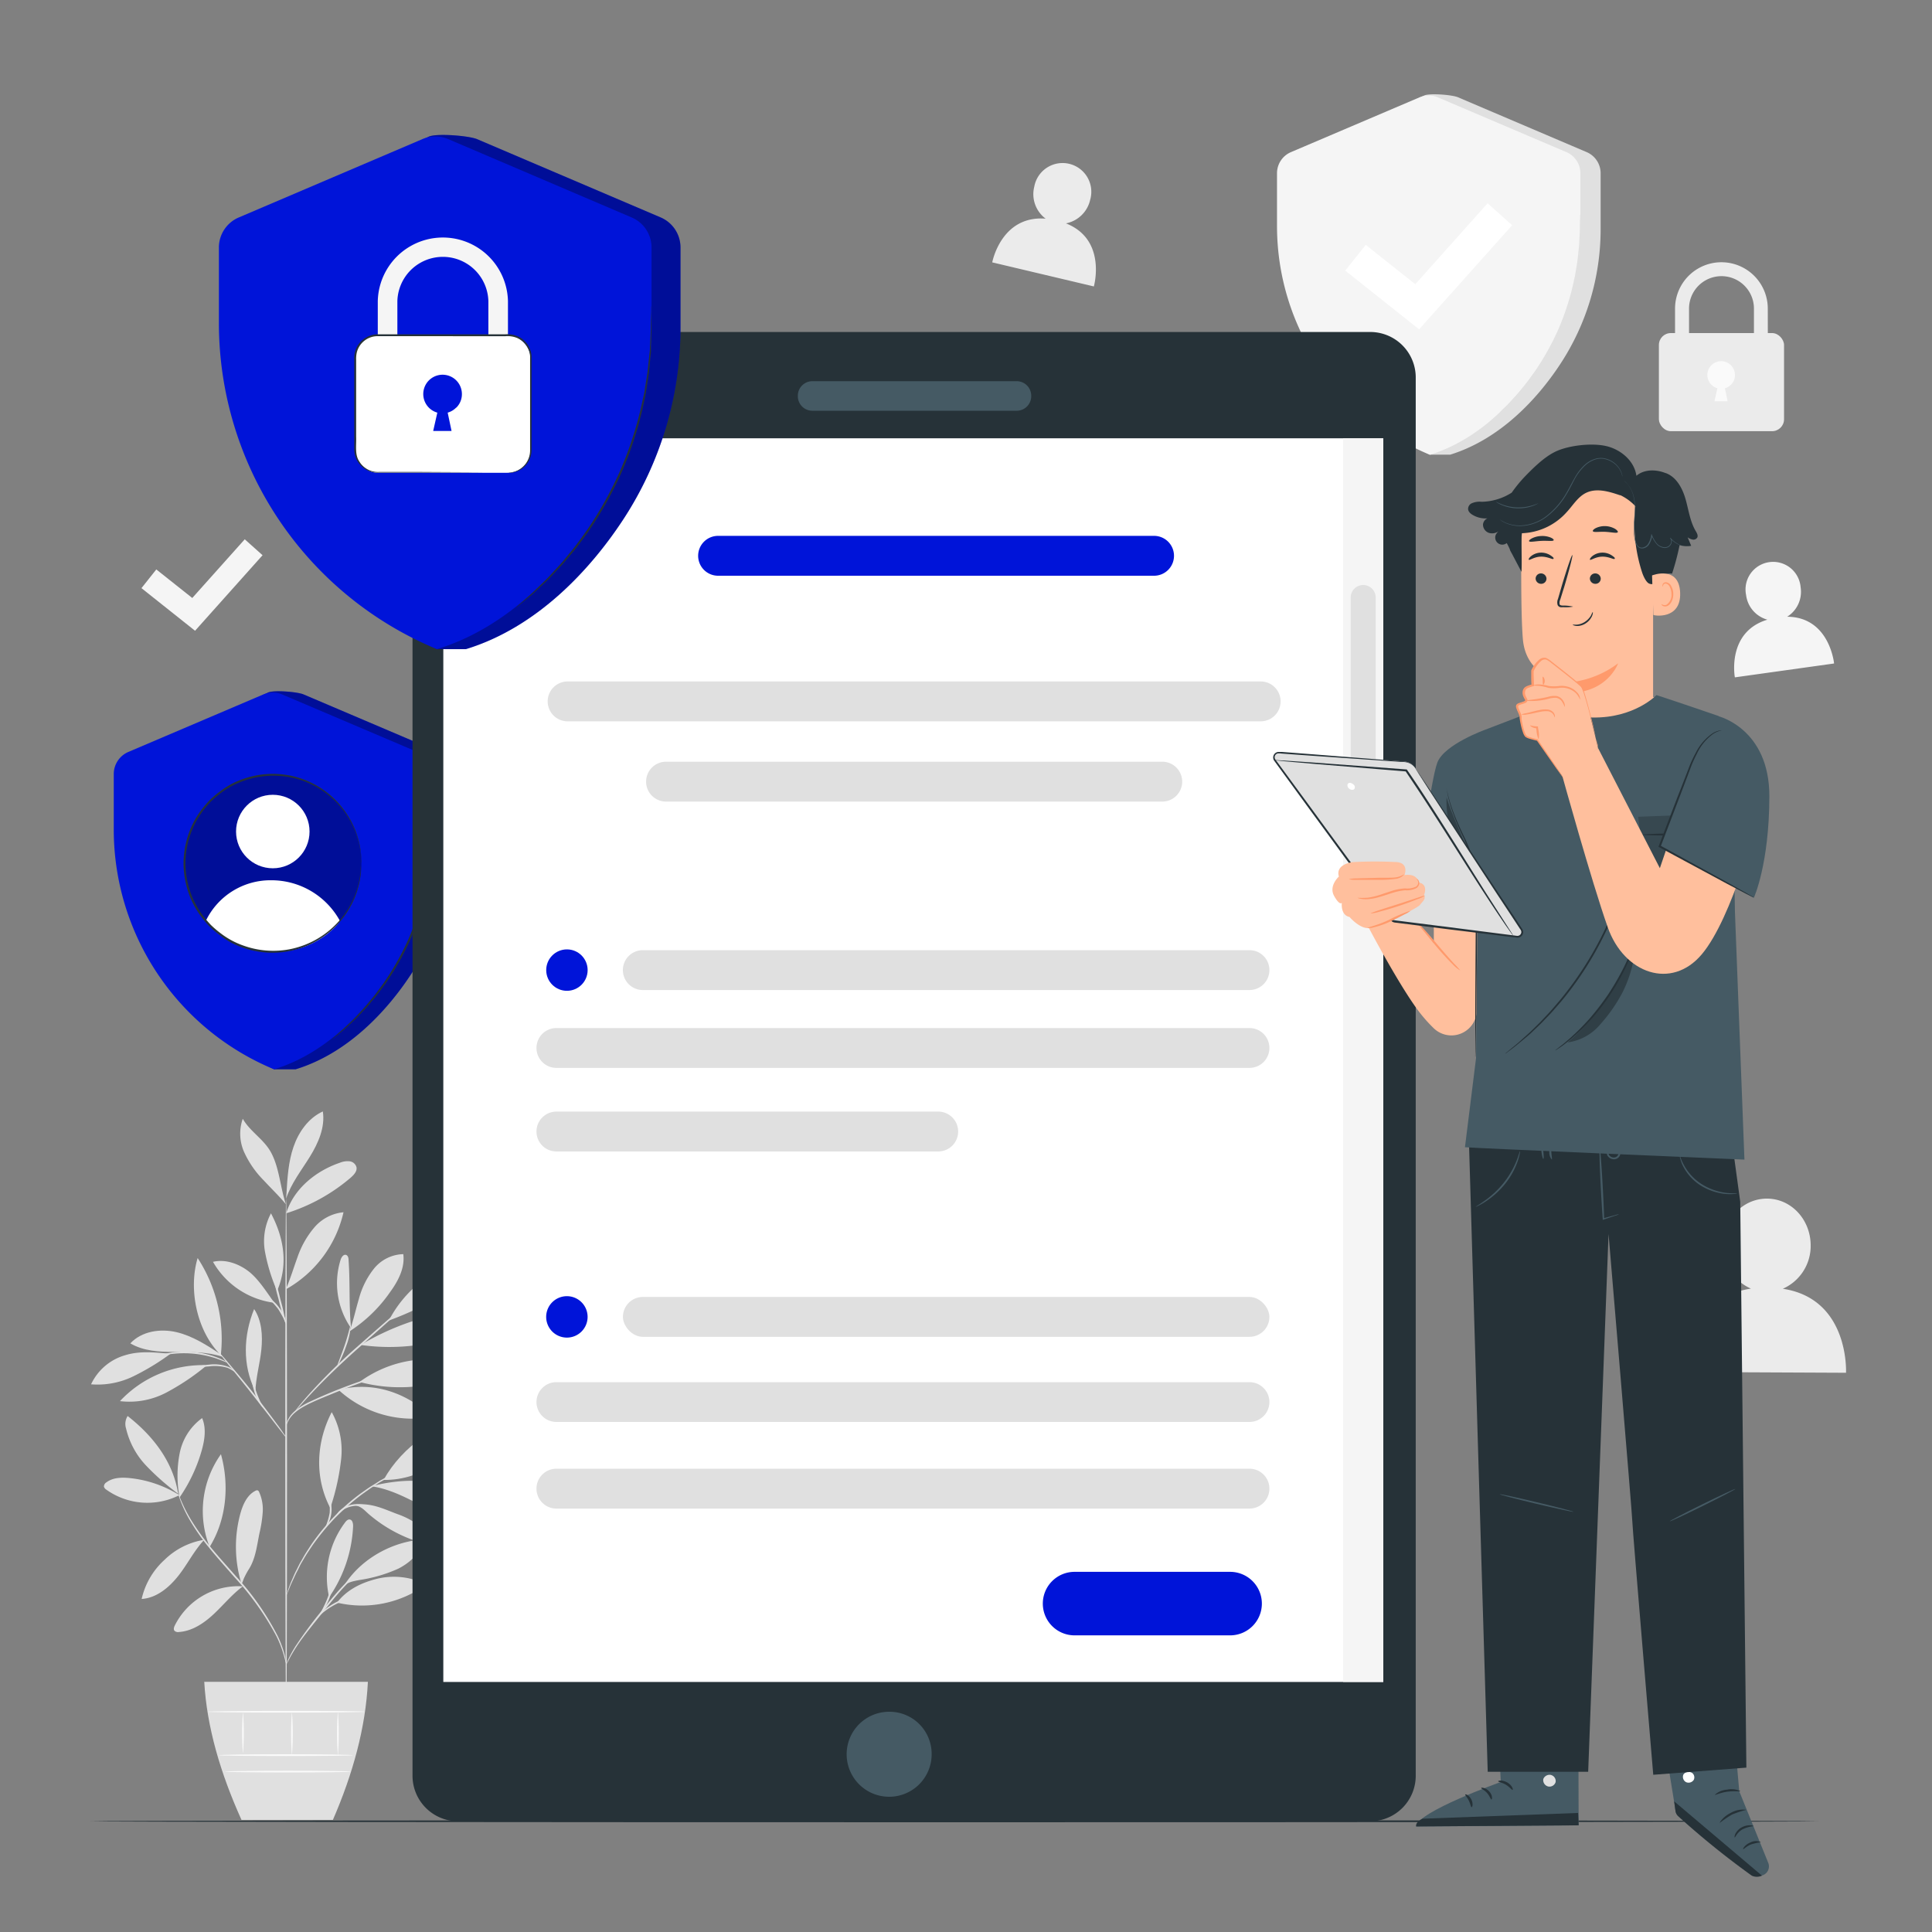 <svg xmlns="http://www.w3.org/2000/svg" viewBox="0 0 500 500"><rect x="0" y="0" width="500" height="500" fill="#808080" stroke="none"/><g id="freepik--background-complete--inject-4"><path d="M368.6,24.7,339.35,39.37a5.93,5.93,0,0,0-3.61,5.46V58.51a63.49,63.49,0,0,0,10.43,35c5.27,8,12.26,18.29,23.89,24.16h5.24c12.95-4,22.61-14.47,28.51-23.47a63.51,63.51,0,0,0,10.43-35V44.83a5.94,5.94,0,0,0-3.6-5.46l-33.32-14.2C375.83,24.54,370.08,24.07,368.6,24.7Z" style="fill:#e0e0e0"></path><path d="M367.42,25.17,334.1,39.37a5.93,5.93,0,0,0-3.61,5.46V58.51a64.06,64.06,0,0,0,39.57,59.19c12.94-4,22.6-14.47,28.51-23.47A63.59,63.59,0,0,0,409,59.2V44.83a5.93,5.93,0,0,0-3.61-5.46l-33.32-14.2A6,6,0,0,0,367.42,25.17Z" style="fill:#f5f5f5"></path><path d="M408.89,55.49a2.64,2.64,0,0,1,.06.63c0,.47.05,1.07.08,1.81s.08,1.75,0,2.87,0,2.4-.18,3.8-.23,3-.52,4.59c-.13.82-.23,1.67-.4,2.54s-.38,1.75-.57,2.66a65.08,65.08,0,0,1-3.85,11.51,68.72,68.72,0,0,1-6,10.56c-1.11,1.5-2.14,3-3.24,4.19-.54.63-1,1.27-1.55,1.83l-1.52,1.61c-.95,1-1.92,1.88-2.73,2.66s-1.55,1.39-2.16,1.88L385,109.77a2.78,2.78,0,0,1-.51.37,2.91,2.91,0,0,1,.45-.45l1.35-1.21c.59-.51,1.31-1.15,2.09-2s1.74-1.63,2.66-2.69l1.49-1.63c.51-.56,1-1.2,1.52-1.83,1.08-1.25,2.08-2.7,3.17-4.2a70,70,0,0,0,5.9-10.49,67.58,67.58,0,0,0,3.85-11.41l.59-2.64c.18-.86.29-1.71.43-2.52.3-1.62.42-3.15.57-4.55s.17-2.66.25-3.78.07-2.07.07-2.86,0-1.34,0-1.81A2.83,2.83,0,0,1,408.89,55.49Z" style="fill:#e0e0e0"></path><polygon points="367.26 85.23 348.15 70.04 353.45 63.37 366.27 73.56 384.99 52.61 391.34 58.29 367.26 85.23" style="fill:#fff"></polygon><path d="M457.54,99.56h-3.62V79.87a8.4,8.4,0,0,0-16.8,0V99.56H433.5V79.87a12,12,0,0,1,24,0Z" style="fill:#ebebeb"></path><rect x="429.32" y="86.2" width="32.39" height="25.39" rx="3.08" style="fill:#ebebeb"></rect><path d="M448,99.55a3.48,3.48,0,0,0,1-2.48,3.57,3.57,0,1,0-4.54,3.41l-.76,3.38h3.39l-.68-3.38a3.54,3.54,0,0,0,1.56-.93" style="fill:#fafafa"></path><path d="M46.43,386.94a30,30,0,0,0-12.83-4.41c-2.1-.22-4.39-.16-6.07,1.11a1.25,1.25,0,0,0-.63,1.11,1.39,1.39,0,0,0,.6.76,18.33,18.33,0,0,0,18.93,1.43" style="fill:#e0e0e0"></path><path d="M46.1,386.58a63.25,63.25,0,0,1-8.29-7.29,20.91,20.91,0,0,1-5.19-9.61,3.87,3.87,0,0,1,.41-3.22c6.6,5.16,11.79,11.84,13.07,20.12" style="fill:#e0e0e0"></path><path d="M46.36,386.89A30.13,30.13,0,0,1,46.52,376a14.74,14.74,0,0,1,5.79-9c1.14,2.67.65,5.75-.15,8.53a41.18,41.18,0,0,1-5.75,12.1" style="fill:#e0e0e0"></path><path d="M52.84,398.5a19,19,0,0,0-10.29,5.21,19.45,19.45,0,0,0-5.89,10.1c3.86-.24,7.13-3,9.5-6s4-6.39,6.63-9.24" style="fill:#e0e0e0"></path><path d="M54.25,400.35a25.36,25.36,0,0,1,2.93-24c2.24,8,1.41,17-2.93,24" style="fill:#e0e0e0"></path><path d="M62.8,410.54a18.39,18.39,0,0,0-17.55,10.11c-.21.43-.41,1-.11,1.37a1.28,1.28,0,0,0,1.16.34c3.46-.22,6.52-2.3,9.05-4.67s4.74-5.11,7.53-7.16" style="fill:#e0e0e0"></path><path d="M62.53,410a32.69,32.69,0,0,1-.33-18.26c.65-2.35,1.73-4.82,3.9-5.92a.76.76,0,0,1,.6-.11.77.77,0,0,1,.37.44,10.89,10.89,0,0,1,.92,5.23,32.93,32.93,0,0,1-.82,5.31c-.68,3.24-1,6.72-2.83,9.52a20,20,0,0,0-1.13,2.09c-.33.71-.33,1-.64,1.52" style="fill:#e0e0e0"></path><path d="M85.18,413.36A23.5,23.5,0,0,1,89.31,394c.29-.39.68-.8,1.17-.76.74.07.93,1.06.9,1.8a35,35,0,0,1-6.2,18.31" style="fill:#e0e0e0"></path><path d="M87.22,414.76a28.14,28.14,0,0,0,23.11-4.7,18.67,18.67,0,0,0-12.51-1.53c-4.18,1-8,2.82-10.6,6.23" style="fill:#e0e0e0"></path><path d="M88.94,410.51c4.35-7.08,12.68-11.7,21-12.13-1,3.38-3.73,6-6.86,7.59A38.19,38.19,0,0,1,93,408.91c-1.34.26-3.18.55-4,1.6" style="fill:#e0e0e0"></path><path d="M85.61,389.88a60.25,60.25,0,0,0,2.68-12.28,20.39,20.39,0,0,0-2.44-12.14c-4.06,7.85-4.47,17-.36,24.85" style="fill:#e0e0e0"></path><path d="M99.27,383c4.75-8.62,14.43-15.51,24.22-16.48-3.78,9.41-14.08,16.68-24.22,16.48" style="fill:#e0e0e0"></path><path d="M96.29,384.67c7.07,1.08,13.1,5.6,19.71,8.34a8.9,8.9,0,0,0,4.46.85,3.49,3.49,0,0,0,2.19-6.17,9.6,9.6,0,0,0-3.24-2c-7.2-3-14.93-3.07-22.51-1.25" style="fill:#e0e0e0"></path><path d="M92.19,389.63c1.6.46,2.15,1.29,3.42,2.37a36.79,36.79,0,0,0,15,7.68c.57.14,1.32.2,1.61-.31s-.07-1-.39-1.4a20.53,20.53,0,0,0-9-6.13c-3.45-1.29-6.44-2.84-10.56-2.5" style="fill:#e0e0e0"></path><path d="M87.57,359.66a28.3,28.3,0,0,0,21.7,7.38,1.47,1.47,0,0,0,1-.35c.55-.6-.11-1.52-.74-2-6.38-5-14.11-7-21.94-5" style="fill:#e0e0e0"></path><path d="M93.05,357.65a30.24,30.24,0,0,1,27.07-4.46,21.52,21.52,0,0,1-12.9,5.66,40.58,40.58,0,0,1-14.17-1.2" style="fill:#e0e0e0"></path><path d="M90.87,343.88c-.62-6.37-.22-11.39-.66-17.79,0-.51-.14-1.12-.62-1.31-.67-.25-1.22.56-1.44,1.24a20.39,20.39,0,0,0,2.71,17.72" style="fill:#e0e0e0"></path><path d="M90.41,344.58A37.31,37.31,0,0,0,101,334.33c2.08-2.85,3.84-6.26,3.37-9.76a10.09,10.09,0,0,0-7.61,3.78,21.33,21.33,0,0,0-3.88,7.8c-.84,2.8-1.43,5.68-2.43,8.43" style="fill:#e0e0e0"></path><path d="M100.78,341.7a85,85,0,0,0,26-15.3c-3.1-1.25-6.65-.5-9.75.75a30.72,30.72,0,0,0-16.34,14.49" style="fill:#e0e0e0"></path><path d="M93.33,348.07a53.09,53.09,0,0,0,14.41.07c4.67-.78,9.09-2.64,13.45-4.47a1.64,1.64,0,0,0,.92-.7,1.07,1.07,0,0,0-.33-1.15,2.84,2.84,0,0,0-1.15-.54c-4.75-1.32-9.87-.7-14.54.87a67.49,67.49,0,0,0-12.76,5.92" style="fill:#e0e0e0"></path><path d="M66,359.88c-3.27-6.6-3-14.3-.23-21.1,2,3,2.23,6.88,1.87,10.49s-1.46,7.31-1.54,10.93" style="fill:#e0e0e0"></path><path d="M52.91,353.29a29.38,29.38,0,0,0-21.86,9.32,20.49,20.49,0,0,0,12-2.22,60.64,60.64,0,0,0,10.26-6.87" style="fill:#e0e0e0"></path><path d="M44.13,350.35c-4-.32-7.83-.81-11.67.36a14,14,0,0,0-8.89,7.55,21.1,21.1,0,0,0,10.94-2.07,62.62,62.62,0,0,0,9.62-5.84" style="fill:#e0e0e0"></path><path d="M57.13,350.49c-3.59-2.35-7.28-4.75-11.46-5.73s-9-.25-11.94,2.9c3.38,2,7.49,2.22,11.42,2.22s8.73-.05,12.43,1.26" style="fill:#e0e0e0"></path><path d="M57.15,350.68c-6.14-6-8.46-16.86-6-25.1a38.28,38.28,0,0,1,6,25.1" style="fill:#e0e0e0"></path><path d="M74,333.6c1.16-2.7,2-5.52,3-8.26a23.73,23.73,0,0,1,4.29-7.61,11.34,11.34,0,0,1,7.61-4,30.68,30.68,0,0,1-14.76,19.86" style="fill:#e0e0e0"></path><path d="M71,337.16c-1.91-2.64-4.13-6.22-6.73-8.19s-6-3.16-9.15-2.41A21.35,21.35,0,0,0,71,337.16" style="fill:#e0e0e0"></path><path d="M71.59,333.82a46.19,46.19,0,0,1-3-9.81,15.39,15.39,0,0,1,1.54-10c3.37,6.37,4.46,13.21,1.67,19.86" style="fill:#e0e0e0"></path><path d="M74.07,314c1.91-6.31,7.69-11,13.94-13.1a5.12,5.12,0,0,1,2.44-.36,2.1,2.1,0,0,1,1.8,1.5c.23,1.07-.66,2-1.5,2.75A47.34,47.34,0,0,1,74.07,314" style="fill:#e0e0e0"></path><path d="M74.14,308.87c.24-4.08.49-8.21,1.82-12.07s3.88-7.47,7.59-9.16c.63,4.11-1.18,8.2-3.37,11.74s-4.83,6.88-6.14,10.83" style="fill:#e0e0e0"></path><path d="M74,311.67c-1.58-4.6-1.74-10.45-4.5-14.46-1.93-2.8-5-4.71-6.67-7.68a11.67,11.67,0,0,0,.39,8.72,25.23,25.23,0,0,0,5.1,7.3c2,2.18,3.78,3.82,5.68,6.12" style="fill:#e0e0e0"></path><path d="M74.07,447.22c-.12,0-.23-30.7-.24-68.57s.09-68.58.21-68.58.23,30.69.24,68.58S74.19,447.22,74.07,447.22Z" style="fill:#e0e0e0"></path><path d="M100.9,355.24a5.9,5.9,0,0,1-1.15.44l-3.18,1.07c-2.68.91-6.36,2.23-10.35,3.87s-7.69,3.07-9.81,4.91a7.2,7.2,0,0,0-2,2.61c-.31.72-.36,1.16-.4,1.16s0-.12,0-.33a5.31,5.31,0,0,1,.23-.89,6.92,6.92,0,0,1,1.92-2.78,17.1,17.1,0,0,1,4.26-2.64c1.7-.8,3.59-1.63,5.59-2.45,4-1.64,7.71-2.92,10.42-3.76,1.36-.42,2.46-.73,3.23-.94A6.74,6.74,0,0,1,100.9,355.24Z" style="fill:#e0e0e0"></path><path d="M109.7,333.64a1.73,1.73,0,0,1-.33.34l-1,.93-3.68,3.34-12.24,10.9c-4.78,4.26-8.91,8.32-11.77,11.38-1.44,1.53-2.57,2.8-3.34,3.68l-.89,1a1.57,1.57,0,0,1-.33.33,2.05,2.05,0,0,1,.27-.39c.18-.25.45-.62.82-1.07.73-.92,1.83-2.22,3.24-3.78a154.56,154.56,0,0,1,11.7-11.5c4.8-4.24,9.16-8.06,12.33-10.8,1.56-1.34,2.84-2.43,3.77-3.24l1-.86A1.9,1.9,0,0,1,109.7,333.64Z" style="fill:#e0e0e0"></path><path d="M87.31,353.48c-.13-.06.87-2.36,1.87-5.28s1.47-5.37,1.6-5.35a18,18,0,0,1-1.18,5.49A36.11,36.11,0,0,1,88.11,352,6.45,6.45,0,0,1,87.31,353.48Z" style="fill:#e0e0e0"></path><path d="M74.1,372.06a4.64,4.64,0,0,1-.74-.85l-1.89-2.42c-1.58-2.05-3.77-4.88-6.23-8s-4.71-5.87-6.35-7.88L57,350.55a5.68,5.68,0,0,1-.67-.91,5.84,5.84,0,0,1,.8.8c.49.53,1.19,1.32,2,2.3,1.7,2,4,4.7,6.46,7.8s4.61,6,6.13,8.06c.77,1,1.37,1.91,1.78,2.51A5.52,5.52,0,0,1,74.1,372.06Z" style="fill:#e0e0e0"></path><path d="M68.21,364.51a10.78,10.78,0,0,1-2.46-4.61,13,13,0,0,1-.56-4.66l.2,0a1.47,1.47,0,0,1-.19.54s0-.21,0-.57h.2a21,21,0,0,0,.78,4.53A35.89,35.89,0,0,0,68.21,364.51Z" style="fill:#e0e0e0"></path><path d="M60.62,355a8.45,8.45,0,0,0-1.72-1,11.31,11.31,0,0,0-4.78-.38,28.32,28.32,0,0,0-4.81.77,16.25,16.25,0,0,1-2,.48,6.37,6.37,0,0,1,1.89-.78,21.89,21.89,0,0,1,4.87-.92,10.44,10.44,0,0,1,4.92.53A3.09,3.09,0,0,1,60.62,355Z" style="fill:#e0e0e0"></path><path d="M58.82,352.64c0,.07-1-.4-2.64-1a26.63,26.63,0,0,0-13.29-1c-1.7.3-2.72.62-2.75.55a2.3,2.3,0,0,1,.7-.3,16.19,16.19,0,0,1,2-.56,23.54,23.54,0,0,1,6.81-.48,23.77,23.77,0,0,1,6.65,1.5,16.4,16.4,0,0,1,1.88.86A2.52,2.52,0,0,1,58.82,352.64Z" style="fill:#e0e0e0"></path><path d="M74,342.85a53.94,53.94,0,0,1-1.92-6.68,53.76,53.76,0,0,1-1.5-6.79,54.94,54.94,0,0,1,1.93,6.68A54.7,54.7,0,0,1,74,342.85Z" style="fill:#e0e0e0"></path><path d="M74.16,342.85a32.06,32.06,0,0,0-2.13-4,17.27,17.27,0,0,0-3.14-3.24,3,3,0,0,1,1.21.63,9.7,9.7,0,0,1,2.29,2.35A8.87,8.87,0,0,1,74.16,342.85Z" style="fill:#e0e0e0"></path><path d="M74.07,430.85s-.14-.74-.49-2a28.9,28.9,0,0,0-2-5.32,73.62,73.62,0,0,0-10.88-15.33c-2.43-2.78-4.79-5.4-6.79-7.91a54.47,54.47,0,0,1-4.86-7,33.32,33.32,0,0,1-2.45-5.2c-.23-.64-.39-1.14-.48-1.48a3.17,3.17,0,0,1-.13-.53s.26.7.77,1.95a38.68,38.68,0,0,0,2.56,5.1,58.87,58.87,0,0,0,4.9,6.91c2,2.48,4.38,5.08,6.81,7.86a70,70,0,0,1,10.84,15.5,26.73,26.73,0,0,1,1.93,5.41,14.09,14.09,0,0,1,.27,1.54A2.72,2.72,0,0,1,74.07,430.85Z" style="fill:#e0e0e0"></path><path d="M98.32,403.47a14.16,14.16,0,0,1-1.27.71,26.73,26.73,0,0,0-3.3,2.18,36.21,36.21,0,0,0-4.33,3.95c-1.52,1.6-3.08,3.46-4.68,5.46-3.19,4-6.18,7.56-8,10.39-.91,1.4-1.57,2.58-2,3.41a11.3,11.3,0,0,1-.7,1.28s0-.13.12-.36.22-.57.42-1A32.27,32.27,0,0,1,76.5,426a115.69,115.69,0,0,1,7.89-10.5c1.6-2,3.19-3.86,4.74-5.47a35,35,0,0,1,4.43-3.91A22.43,22.43,0,0,1,97,404a9.18,9.18,0,0,1,1-.44Q98.31,403.44,98.32,403.47Z" style="fill:#e0e0e0"></path><path d="M98.79,412.35a18.88,18.88,0,0,1-2.69.39A34.87,34.87,0,0,0,89.73,414a19,19,0,0,0-5.7,3c-1.31,1-1.93,1.85-2,1.81s.1-.25.39-.62a10,10,0,0,1,1.4-1.43,17.26,17.26,0,0,1,5.77-3.18,28.49,28.49,0,0,1,6.47-1.14A14.87,14.87,0,0,1,98.79,412.35Z" style="fill:#e0e0e0"></path><path d="M82.82,417.82c-.14-.08,1.07-1.93,2-4.42s1.09-4.71,1.24-4.68a4.08,4.08,0,0,1,0,1.44,16.14,16.14,0,0,1-.78,3.4,16.85,16.85,0,0,1-1.56,3.11A4.32,4.32,0,0,1,82.82,417.82Z" style="fill:#e0e0e0"></path><path d="M106.17,379.61a1.56,1.56,0,0,1-.43.23l-1.26.57c-.56.24-1.23.54-2,.94s-1.65.8-2.57,1.35l-1.46.83c-.51.3-1,.64-1.55,1-1.08.65-2.16,1.46-3.32,2.28a63.57,63.57,0,0,0-6.92,6.09A62.08,62.08,0,0,0,80.83,400c-.79,1.19-1.56,2.3-2.18,3.4-.31.54-.64,1.06-.92,1.58L77,406.48c-.52.94-.89,1.84-1.26,2.61s-.65,1.45-.87,2-.39.94-.53,1.28a2.4,2.4,0,0,1-.21.44,1.6,1.6,0,0,1,.13-.47l.45-1.31c.2-.57.45-1.27.8-2.05s.7-1.7,1.21-2.65c.24-.49.5-1,.76-1.52s.59-1,.91-1.6c.61-1.12,1.37-2.24,2.15-3.44a55.26,55.26,0,0,1,12.87-13.32c1.17-.82,2.27-1.62,3.36-2.26.55-.33,1.06-.68,1.57-1l1.49-.82c.94-.53,1.84-.92,2.61-1.29a20.8,20.8,0,0,1,2-.87l1.3-.5A2.24,2.24,0,0,1,106.17,379.61Z" style="fill:#e0e0e0"></path><path d="M87,392.47a3,3,0,0,1,1-1.57,6.64,6.64,0,0,1,4.26-1.63,11.64,11.64,0,0,1,4.47.87,6.73,6.73,0,0,1,1.69.82,9.62,9.62,0,0,1-1.79-.52,13.3,13.3,0,0,0-4.36-.73,6.9,6.9,0,0,0-4.06,1.43A11.33,11.33,0,0,0,87,392.47Z" style="fill:#e0e0e0"></path><path d="M84.11,395.43a16.14,16.14,0,0,0,1.21-3.93,16.52,16.52,0,0,0-.27-4.1,2.62,2.62,0,0,1,.5,1.15,8.13,8.13,0,0,1-.69,5.88C84.48,395.11,84.15,395.46,84.11,395.43Z" style="fill:#e0e0e0"></path><path d="M52.86,435.25c.66,11.74,4.2,23.67,9.64,35.74H86.15c5.19-11.95,8.48-23.86,9.06-35.74Z" style="fill:#e0e0e0"></path><path d="M91.38,454.24c0,.12-7.79.22-17.39.22s-17.39-.1-17.39-.22S64.38,454,74,454,91.38,454.12,91.38,454.24Z" style="fill:#fafafa"></path><path d="M90.85,458.49c0,.12-7.3.22-16.3.22s-16.31-.1-16.31-.22,7.3-.22,16.31-.22S90.85,458.37,90.85,458.49Z" style="fill:#fafafa"></path><path d="M62.88,443a67.49,67.49,0,0,1,0,10.89,67.49,67.49,0,0,1,0-10.89Z" style="fill:#fafafa"></path><path d="M75.55,443a72.4,72.4,0,0,1,0,11.28,72.4,72.4,0,0,1,0-11.28Z" style="fill:#fafafa"></path><path d="M87.45,442.86a75.38,75.38,0,0,1,0,11.51,75.38,75.38,0,0,1,0-11.51Z" style="fill:#fafafa"></path><path d="M94.46,443c0,.12-9.13.22-20.39.22s-20.41-.1-20.41-.22,9.14-.22,20.41-.22S94.46,442.83,94.46,443Z" style="fill:#fafafa"></path><path d="M461.39,333.53a12.1,12.1,0,0,0,7.21-11.19c0-6.68-5-12.12-11.29-12.14s-11.37,5.36-11.39,12a12.08,12.08,0,0,0,7.22,11.29c-17.45,2.63-16.66,21.59-16.66,21.59l41.27.19S478.69,336.14,461.39,333.53Z" style="fill:#ebebeb"></path><path d="M275.87,57.81a8,8,0,0,0,6.26-6.08,7.44,7.44,0,1,0-14.46-3.42,7.9,7.9,0,0,0,2.94,8.28c-11.53-.91-13.82,11.31-13.82,11.31l26.3,6.23S286.53,62,275.87,57.81Z" style="fill:#ebebeb"></path><path d="M462.52,159.61A7.6,7.6,0,0,0,466,152a7.14,7.14,0,1,0-14.11,2,7.57,7.57,0,0,0,5.51,6.37c-10.61,3.21-8.42,14.93-8.42,14.93l25.68-3.59S473.51,159.68,462.52,159.61Z" style="fill:#f5f5f5"></path><polygon points="50.48 163.24 36.61 152.21 40.45 147.37 49.76 154.76 63.34 139.57 67.95 143.69 50.48 163.24" style="fill:#f5f5f5"></polygon></g><g id="freepik--Floor--inject-4"><path d="M470.66,471.34c0,.15-100.15.26-223.65.26s-223.67-.11-223.67-.26,100.12-.26,223.67-.26S470.66,471.2,470.66,471.34Z" style="fill:#263238"></path></g><g id="freepik--Icon--inject-4"><path d="M69.4,179.21,38.73,194.6A6.21,6.21,0,0,0,35,200.32v14.35a66.61,66.61,0,0,0,10.93,36.74c5.53,8.42,12.86,19.18,25.05,25.33h5.5c13.58-4.14,23.71-15.17,29.9-24.61a66.62,66.62,0,0,0,10.94-36.74V200.32a6.23,6.23,0,0,0-3.78-5.72L78.55,179.71C77,179.05,71,178.55,69.4,179.21Z" style="fill:#0014D9"></path><path d="M69.4,179.21,38.73,194.6A6.21,6.21,0,0,0,35,200.32v14.35a66.61,66.61,0,0,0,10.93,36.74c5.53,8.42,12.86,19.18,25.05,25.33h5.5c13.58-4.14,23.71-15.17,29.9-24.61a66.62,66.62,0,0,0,10.94-36.74V200.32a6.23,6.23,0,0,0-3.78-5.72L78.55,179.71C77,179.05,71,178.55,69.4,179.21Z" style="opacity:0.3"></path><path d="M68.17,179.71,33.22,194.6a6.23,6.23,0,0,0-3.78,5.72v14.35a67.18,67.18,0,0,0,41.49,62.07c13.57-4.14,23.7-15.17,29.9-24.61a66.62,66.62,0,0,0,10.94-36.74V200.32A6.23,6.23,0,0,0,108,194.6L73,179.71A6.24,6.24,0,0,0,68.17,179.71Z" style="fill:#0014D9"></path><circle cx="70.6" cy="223.44" r="22.91" transform="translate(-76.01 40.65) rotate(-21.2)" style="opacity:0.3"></circle><circle cx="70.6" cy="215.2" r="9.51" style="fill:#fff"></circle><path d="M53.24,238.37a18.57,18.57,0,0,1,17-10.56A20.22,20.22,0,0,1,88,238.37s-5.61,8.3-18,8A21.74,21.74,0,0,1,53.24,238.37Z" style="fill:#fff"></path><path d="M93.51,223.44a2,2,0,0,1,0-.37c0-.27,0-.63-.09-1.08,0-.24,0-.51,0-.8s-.1-.61-.15-1a16.94,16.94,0,0,0-.48-2.35,22.14,22.14,0,0,0-2.55-6.06,22.82,22.82,0,0,0-5.8-6.44,22.49,22.49,0,0,0-9.56-4.22,22.75,22.75,0,0,0-11.91,1,21.88,21.88,0,0,0-3,1.3,24.2,24.2,0,0,0-2.78,1.78,27.82,27.82,0,0,0-2.57,2.19,26.69,26.69,0,0,0-2.22,2.62,22.28,22.28,0,0,0-3.23,6.24,22.43,22.43,0,0,0,0,14.3,22,22,0,0,0,3.23,6.24,26.82,26.82,0,0,0,2.22,2.63,26.24,26.24,0,0,0,2.57,2.18,20.82,20.82,0,0,0,5.73,3.09,22.75,22.75,0,0,0,11.91,1,22.88,22.88,0,0,0,15.36-10.67A21.78,21.78,0,0,0,92.7,229a17.35,17.35,0,0,0,.48-2.36c0-.34.12-.66.15-1s0-.56,0-.8l.09-1.09a2.24,2.24,0,0,1,0-.37,2.12,2.12,0,0,1,0,.37c0,.28,0,.64,0,1.1,0,.24,0,.51,0,.8s-.08.62-.13,1a14.59,14.59,0,0,1-.44,2.39,21.54,21.54,0,0,1-2.49,6.15,23,23,0,0,1-27.68,10,23.62,23.62,0,0,1-3-1.32A23.15,23.15,0,0,1,56.86,242a25.13,25.13,0,0,1-2.64-2.23A26.75,26.75,0,0,1,52,237.13a22.64,22.64,0,0,1-3.32-6.38,24.86,24.86,0,0,1-1.19-7.31,24.54,24.54,0,0,1,1.2-7.31A22.36,22.36,0,0,1,52,209.75a28,28,0,0,1,2.28-2.68,25.22,25.22,0,0,1,2.63-2.23A24.31,24.31,0,0,1,59.7,203a23.69,23.69,0,0,1,3-1.33,23.23,23.23,0,0,1,12.15-1A23.06,23.06,0,0,1,90.4,211.67a21.59,21.59,0,0,1,2.49,6.16,14.49,14.49,0,0,1,.44,2.38c0,.35.11.67.13,1l0,.81c0,.46,0,.82,0,1.09A2,2,0,0,1,93.51,223.44Z" style="fill:#263238"></path><path d="M111.65,211.5a3.23,3.23,0,0,1,.07.67c0,.48,0,1.11.08,1.9s.08,1.83,0,3c0,.59,0,1.21,0,1.88s0,1.37-.13,2.1c-.14,1.47-.24,3.09-.55,4.81-.13.86-.24,1.75-.42,2.66s-.4,1.84-.6,2.8a69.38,69.38,0,0,1-4,12.06,71.34,71.34,0,0,1-6.27,11.07c-1.16,1.57-2.23,3.09-3.39,4.4-.56.66-1.08,1.33-1.63,1.92l-1.59,1.68c-1,1.11-2,2-2.86,2.79a27.63,27.63,0,0,1-2.27,2l-1.48,1.2a3,3,0,0,1-.53.38,3.57,3.57,0,0,1,.47-.46l1.41-1.27c.63-.54,1.38-1.21,2.2-2s1.82-1.72,2.79-2.83l1.56-1.7c.54-.59,1-1.26,1.6-1.92,1.13-1.31,2.18-2.83,3.33-4.41a73,73,0,0,0,6.18-11,70.56,70.56,0,0,0,4-12l.62-2.78c.18-.9.3-1.79.45-2.64.32-1.7.44-3.31.6-4.77.09-.73.15-1.43.17-2.09l.09-1.87c.09-1.17.07-2.18.07-3s0-1.41,0-1.9A4.52,4.52,0,0,1,111.65,211.5Z" style="fill:#263238"></path></g><g id="freepik--Device--inject-4"><path d="M354.81,471.34H118.35a11.79,11.79,0,0,1-11.59-12V97.92a11.79,11.79,0,0,1,11.59-12H354.81a11.78,11.78,0,0,1,11.58,12V459.36A11.78,11.78,0,0,1,354.81,471.34Z" style="fill:#263238"></path><path d="M241.11,453.81a11,11,0,1,1-11-10.81A10.91,10.91,0,0,1,241.11,453.81Z" style="fill:#455a64"></path><path d="M263.18,106.3h-53a3.76,3.76,0,0,1-3.7-3.82h0a3.77,3.77,0,0,1,3.7-3.83h53a3.77,3.77,0,0,1,3.7,3.83h0A3.76,3.76,0,0,1,263.18,106.3Z" style="fill:#455a64"></path><rect x="114.73" y="113.43" width="243.26" height="321.86" style="fill:#fff"></rect><rect x="347.61" y="113.43" width="10.38" height="321.86" style="fill:#f5f5f5"></rect><path d="M352.79,229.07h0a3.24,3.24,0,0,1-3.23-3.24V154.64a3.24,3.24,0,0,1,3.23-3.24h0a3.24,3.24,0,0,1,3.24,3.24v71.19A3.24,3.24,0,0,1,352.79,229.07Z" style="fill:#e0e0e0"></path><path d="M326.26,186.68H146.9a5.16,5.16,0,0,1-5.16-5.16h0a5.16,5.16,0,0,1,5.16-5.16H326.26a5.16,5.16,0,0,1,5.16,5.16h0A5.16,5.16,0,0,1,326.26,186.68Z" style="fill:#e0e0e0"></path><path d="M298.67,149H185.84a5.16,5.16,0,0,1-5.16-5.16h0a5.16,5.16,0,0,1,5.16-5.16H298.67a5.16,5.16,0,0,1,5.16,5.16h0A5.16,5.16,0,0,1,298.67,149Z" style="fill:#0014D9"></path><path d="M300.79,207.45H172.37a5.16,5.16,0,0,1-5.16-5.16h0a5.16,5.16,0,0,1,5.16-5.16H300.79a5.16,5.16,0,0,1,5.16,5.16h0A5.16,5.16,0,0,1,300.79,207.45Z" style="fill:#e0e0e0"></path><path d="M242.81,298H144a5.16,5.16,0,0,1-5.16-5.16h0a5.16,5.16,0,0,1,5.16-5.16h98.81a5.16,5.16,0,0,1,5.16,5.16h0A5.16,5.16,0,0,1,242.81,298Z" style="fill:#e0e0e0"></path><path d="M323.36,276.37H144a5.16,5.16,0,0,1-5.16-5.16h0a5.15,5.15,0,0,1,5.16-5.15H323.36a5.15,5.15,0,0,1,5.16,5.15h0A5.16,5.16,0,0,1,323.36,276.37Z" style="fill:#e0e0e0"></path><rect x="161.21" y="335.65" width="167.31" height="10.32" rx="5.16" style="fill:#e0e0e0"></rect><path d="M323.36,368H144a5.16,5.16,0,0,1-5.16-5.16h0A5.16,5.16,0,0,1,144,357.7H323.36a5.16,5.16,0,0,1,5.16,5.16h0A5.16,5.16,0,0,1,323.36,368Z" style="fill:#e0e0e0"></path><path d="M323.36,390.42H144a5.16,5.16,0,0,1-5.16-5.16h0A5.16,5.16,0,0,1,144,380.1H323.36a5.16,5.16,0,0,1,5.16,5.16h0A5.16,5.16,0,0,1,323.36,390.42Z" style="fill:#e0e0e0"></path><path d="M152.07,340.81a5.36,5.36,0,1,1-5.35-5.36A5.36,5.36,0,0,1,152.07,340.81Z" style="fill:#0014D9"></path><path d="M323.36,256.22h-157a5.16,5.16,0,0,1-5.16-5.16h0a5.16,5.16,0,0,1,5.16-5.16h157a5.16,5.16,0,0,1,5.16,5.16h0A5.16,5.16,0,0,1,323.36,256.22Z" style="fill:#e0e0e0"></path><circle cx="146.72" cy="251.06" r="5.36" style="fill:#0014D9"></circle><path d="M318.35,423.23H278.1a8.22,8.22,0,0,1-8.22-8.22h0a8.22,8.22,0,0,1,8.22-8.22h40.25a8.22,8.22,0,0,1,8.22,8.22h0A8.22,8.22,0,0,1,318.35,423.23Z" style="fill:#0014D9"></path></g><g id="freepik--Padlock--inject-4"><path d="M111,35.35,69.28,56.28a8.46,8.46,0,0,0-5.15,7.78V83.58a90.6,90.6,0,0,0,14.88,50C86.53,145,96.49,159.64,113.08,168h7.48c18.46-5.63,32.24-20.64,40.67-33.47a90.6,90.6,0,0,0,14.88-50V64.06A8.46,8.46,0,0,0,171,56.28L123.44,36C121.32,35.13,113.12,34.45,111,35.35Z" style="fill:#0014D9"></path><path d="M111,35.35,69.28,56.28a8.46,8.46,0,0,0-5.15,7.78V83.58a90.6,90.6,0,0,0,14.88,50C86.53,145,96.49,159.64,113.08,168h7.48c18.46-5.63,32.24-20.64,40.67-33.47a90.6,90.6,0,0,0,14.88-50V64.06A8.46,8.46,0,0,0,171,56.28L123.44,36C121.32,35.13,113.12,34.45,111,35.35Z" style="opacity:0.3"></path><path d="M109.32,36,61.79,56.28a8.45,8.45,0,0,0-5.14,7.78V83.58A91.38,91.38,0,0,0,113.08,168c18.46-5.63,32.24-20.64,40.66-33.47a90.52,90.52,0,0,0,14.88-50V64.06a8.45,8.45,0,0,0-5.14-7.78L116,36A8.48,8.48,0,0,0,109.32,36Z" style="fill:#0014D9"></path><path d="M168.47,79.27a.72.72,0,0,1,0,.23c0,.18,0,.4,0,.67,0,.64.05,1.5.09,2.59s.1,2.49,0,4.09c0,.8,0,1.65-.08,2.55,0,.46,0,.92,0,1.4s-.09,1-.14,1.47c-.2,2-.33,4.2-.75,6.53-.19,1.16-.34,2.38-.58,3.61s-.54,2.5-.82,3.8a93.64,93.64,0,0,1-5.49,16.39,97.54,97.54,0,0,1-8.5,15.05c-1.58,2.14-3,4.21-4.6,6-.77.9-1.47,1.81-2.22,2.61l-2.16,2.3c-1.34,1.5-2.72,2.69-3.87,3.8-.59.54-1.12,1.06-1.63,1.51L136.32,155l-2,1.64-.53.42c-.12.09-.19.13-.19.12s0-.06.15-.17l.5-.45,1.93-1.71,1.41-1.23c.51-.45,1-1,1.6-1.54,1.13-1.12,2.48-2.32,3.8-3.83l2.13-2.32c.74-.8,1.43-1.71,2.18-2.61,1.55-1.78,3-3.85,4.54-6a98.74,98.74,0,0,0,8.43-15,96.46,96.46,0,0,0,5.49-16.29c.29-1.29.56-2.55.84-3.77s.4-2.44.6-3.6c.44-2.32.59-4.51.81-6.5.06-.49.11-1,.16-1.45s0-.94.06-1.39q.06-1.35.12-2.55c.11-1.59.08-3,.08-4.08V80.18l0-.68A.6.6,0,0,1,168.47,79.27Z" style="fill:#263238"></path><path d="M131.46,105.5h-5.07V77.91a11.78,11.78,0,0,0-23.55,0V105.5H97.77V77.91a16.85,16.85,0,0,1,33.69,0Z" style="fill:#f5f5f5"></path><rect x="91.92" y="86.78" width="45.4" height="35.58" rx="5.81" style="fill:#fff"></rect><path d="M131.51,122.36a11.77,11.77,0,0,0,1.51-.26,5.77,5.77,0,0,0,4.17-5.6c0-1.17,0-2.44,0-3.81,0-2.73,0-5.84,0-9.28s0-7.19,0-11.23a5.59,5.59,0,0,0-3.3-4.69,6.69,6.69,0,0,0-3.11-.48h-3.36L97.73,87a5.55,5.55,0,0,0-5.4,4.26,7.42,7.42,0,0,0-.16,1.84v5.63c0,5,0,9.72,0,14.27.09,2.26-.38,4.59.78,6.37A5.62,5.62,0,0,0,98,122.14l11.25,0,16.29.09,4.42,0,1.15,0a2.12,2.12,0,0,1,.4,0,1.79,1.79,0,0,1-.4,0l-1.15,0-4.42,0-16.29.08-11.25,0a6.05,6.05,0,0,1-6.32-6.16V113c0-4.55,0-9.32,0-14.27V93.14a7.77,7.77,0,0,1,.17-2A6,6,0,0,1,94,87.84a6.12,6.12,0,0,1,3.78-1.32l29.58,0h3.36a7.08,7.08,0,0,1,3.3.54,6,6,0,0,1,3.54,5.07c0,4.08,0,7.82,0,11.26s0,6.55,0,9.28c0,1.37,0,2.64,0,3.81a5.88,5.88,0,0,1-.88,3.1,5.77,5.77,0,0,1-3.51,2.6A4.5,4.5,0,0,1,131.51,122.36Z" style="fill:#263238"></path><path d="M118.1,105.49a4.9,4.9,0,0,0,1.44-3.48,5,5,0,1,0-6.36,4.78l-1.07,4.74h4.75l-1-4.74a5,5,0,0,0,2.19-1.3" style="fill:#0014D9"></path></g><g id="freepik--Character--inject-4"><path d="M427.82,141.17v40.52c.09,7,1.12,18-10,17.64h0c-9.59-1-12.14-10.13-12.21-16.67,0-3.1-.07-5.69-.1-6,0,0-10.5-.86-11.39-11.24-.43-5-.47-15.41-.4-24.82a19.4,19.4,0,0,1,18-19.18l1-.07C423.59,121.19,428,130.32,427.82,141.17Z" style="fill:#ffbf9d"></path><path d="M405.54,176.66a25.18,25.18,0,0,0,13.23-5s-2.74,7.83-13.17,7.65Z" style="fill:#ff9a6c"></path><path d="M411.49,144.86c.21.21,1.41-.76,3.14-.8s3,.8,3.22.58-.12-.49-.69-.88a4.37,4.37,0,0,0-2.58-.74,4.26,4.26,0,0,0-2.5.91C411.56,144.37,411.39,144.76,411.49,144.86Z" style="fill:#263238"></path><path d="M411.46,149.77a1.4,1.4,0,0,0,1.46,1.32,1.34,1.34,0,0,0,1.35-1.37,1.41,1.41,0,0,0-1.45-1.32A1.36,1.36,0,0,0,411.46,149.77Z" style="fill:#263238"></path><path d="M407.14,157a10.81,10.81,0,0,0-2.63-.28c-.41,0-.8-.07-.89-.34a2.08,2.08,0,0,1,.18-1.23c.32-1,.64-2.07,1-3.19,1.35-4.54,2.3-8.26,2.12-8.31s-1.43,3.58-2.78,8.12q-.48,1.68-.93,3.21a2.37,2.37,0,0,0-.09,1.61,1,1,0,0,0,.71.55,3,3,0,0,0,.7,0A11,11,0,0,0,407.14,157Z" style="fill:#263238"></path><path d="M412.23,137.46c.17.39,1.56.1,3.23.18s3,.45,3.23.08c.08-.17-.18-.53-.74-.87a5.43,5.43,0,0,0-4.92-.2C412.44,136.94,412.16,137.28,412.23,137.46Z" style="fill:#263238"></path><path d="M395.72,140.06c.19.32,1.54,0,3.19-.08s3,.16,3.18-.17c.07-.16-.2-.44-.77-.69a5.73,5.73,0,0,0-2.43-.4,5.83,5.83,0,0,0-2.42.6C395.91,139.61,395.64,139.91,395.72,140.06Z" style="fill:#263238"></path><path d="M380,131.29a1.64,1.64,0,0,1,.79-1,5.1,5.1,0,0,1,2.65-.43,14.93,14.93,0,0,0,7.8-2.37,34.93,34.93,0,0,1,3.63-4.4c3.15-3.24,5.73-5.45,8.41-6.53,3.46-1.39,9.25-2,12.86-1s6.85,3.88,7.36,7.57c2-1.71,5.06-1.69,7.53-.7l.06,0c2.74,1,4.3,3.88,5.11,6.68s1.16,5.8,2.64,8.31c.31.52.68,1.15.41,1.7a1.16,1.16,0,0,1-1.21.52,3.3,3.3,0,0,1-1.28-.58c.31.74.61,1.47.92,2.2a6.44,6.44,0,0,1-3-.19,64.62,64.62,0,0,1-1.95,7.38,4.29,4.29,0,0,0-2.91.71c-1,.87-1.39,2.5-3,1.88-.81-.32-1.55-2-1.83-2.85A40.64,40.64,0,0,1,423.24,131a13.12,13.12,0,0,0-4-2.9l.12.11c-2.9-1-6.18-2-8.93-.64-2.13,1.06-3.38,3.27-5,5A16.26,16.26,0,0,1,393.82,138c-.15,2.92.09,7.05-.06,10l-2.46-4.68v0a11.31,11.31,0,0,1-.53-1l0-.1h0a17.28,17.28,0,0,0-.83-1.67l0,0a1.83,1.83,0,0,1-2.67-2.44,4.13,4.13,0,0,1,.88-.89,2.86,2.86,0,0,1-2.75.71,2.26,2.26,0,0,1-1.6-2.24,1.94,1.94,0,0,1,1.15-1.54,6.45,6.45,0,0,1-3.7-.82C380.45,132.9,379.73,132.21,380,131.29Z" style="fill:#263238"></path><path d="M420.21,124.34a8.13,8.13,0,0,1,1,1,7.35,7.35,0,0,1,1.59,3.44,12.75,12.75,0,0,1,.27,2.64c0,1-.07,2-.15,3.06a27.16,27.16,0,0,0-.07,3.4,11.23,11.23,0,0,0,.23,1.8,3.8,3.8,0,0,0,.73,1.74,1.57,1.57,0,0,0,1.47.49,2.3,2.3,0,0,0,1.31-.74,5.31,5.31,0,0,0,1-2.64l-.21,0a8.51,8.51,0,0,0,1.26,2.18,3.11,3.11,0,0,0,2,1.1,2,2,0,0,0,1.07-.19,1.75,1.75,0,0,0,.73-.72,1.89,1.89,0,0,0,.22-.92,1.27,1.27,0,0,0-.34-.8l-.11.1a6.72,6.72,0,0,0,2.23,1.67q.45.2.69.27l.25.06-.23-.1c-.16-.07-.39-.16-.67-.3a7,7,0,0,1-2.16-1.7l-.11.1a1.33,1.33,0,0,1,.07,1.54,1.52,1.52,0,0,1-.65.63,1.77,1.77,0,0,1-1,.16,2.91,2.91,0,0,1-1.88-1,8.62,8.62,0,0,1-1.21-2.13l-.15-.33-.07.36a5.25,5.25,0,0,1-1,2.52,2.18,2.18,0,0,1-1.18.66,1.33,1.33,0,0,1-1.25-.41,3.47,3.47,0,0,1-.67-1.63,12,12,0,0,1-.24-1.76,26.88,26.88,0,0,1,.07-3.38c.06-1.08.13-2.1.12-3.07a12.82,12.82,0,0,0-.3-2.67,7.37,7.37,0,0,0-1.69-3.48A4,4,0,0,0,420.21,124.34Z" style="fill:#455a64"></path><path d="M388.1,134.43l.09.07a2.21,2.21,0,0,0,.26.19,2.57,2.57,0,0,0,.44.29,7.11,7.11,0,0,0,.63.33,9.21,9.21,0,0,0,4.44.8,11.77,11.77,0,0,0,6.26-2.32,20.1,20.1,0,0,0,5.38-6.2c.76-1.25,1.37-2.54,2-3.73A14,14,0,0,1,410,120.7a7.1,7.1,0,0,1,3-1.82,5.09,5.09,0,0,1,1.58-.18A5.49,5.49,0,0,1,416,119a6,6,0,0,1,2.17,1.3,5.91,5.91,0,0,1,1.17,1.52,6.51,6.51,0,0,1,.53,1.56s0,0,0-.11,0-.19-.05-.32a4.88,4.88,0,0,0-.4-1.17,6,6,0,0,0-3.36-2.94,5.88,5.88,0,0,0-1.49-.31,5.47,5.47,0,0,0-1.64.18,7.21,7.21,0,0,0-3.09,1.85,13.57,13.57,0,0,0-2.37,3.2c-.69,1.2-1.31,2.48-2.05,3.73a20.31,20.31,0,0,1-5.31,6.14,11.65,11.65,0,0,1-6.14,2.33,9.31,9.31,0,0,1-4.39-.72A13.53,13.53,0,0,1,388.1,134.43Z" style="fill:#455a64"></path><path d="M387.16,129.87s.12.11.37.26a8.34,8.34,0,0,0,1.1.56,10.59,10.59,0,0,0,1.75.57,11.56,11.56,0,0,0,2.23.3,12.38,12.38,0,0,0,2.25-.15,10.5,10.5,0,0,0,1.77-.46,8.11,8.11,0,0,0,1.14-.49,2.06,2.06,0,0,0,.39-.23s-.59.25-1.58.56a13.71,13.71,0,0,1-1.76.4,13.93,13.93,0,0,1-2.2.13,14.09,14.09,0,0,1-2.19-.27,12,12,0,0,1-1.73-.52C387.74,130.16,387.18,129.83,387.16,129.87Z" style="fill:#455a64"></path><path d="M395.65,144.86c.2.21,1.4-.76,3.14-.8s3,.8,3.22.58-.13-.49-.69-.88a4.41,4.41,0,0,0-2.59-.74,4.22,4.22,0,0,0-2.49.91C395.71,144.37,395.54,144.76,395.65,144.86Z" style="fill:#263238"></path><path d="M397.42,149.77a1.41,1.41,0,0,0,1.45,1.32,1.35,1.35,0,0,0,1.36-1.37,1.42,1.42,0,0,0-1.46-1.32A1.35,1.35,0,0,0,397.42,149.77Z" style="fill:#263238"></path><path d="M427.55,148.92c.17-.09,7-2.63,7.27,4.48s-6.91,5.93-6.93,5.73S427.55,148.92,427.55,148.92Z" style="fill:#ffbf9d"></path><path d="M430,156.35s.13.08.34.17a1.29,1.29,0,0,0,.93,0,3.06,3.06,0,0,0,1.3-2.81,4,4,0,0,0-.41-1.76,1.42,1.42,0,0,0-1-.91.64.64,0,0,0-.71.37c-.09.2,0,.34-.08.36s-.15-.11-.11-.41a.87.87,0,0,1,.26-.46,1,1,0,0,1,.68-.21,1.76,1.76,0,0,1,1.34,1.05,4.17,4.17,0,0,1,.51,2c0,1.43-.66,2.8-1.68,3.14a1.33,1.33,0,0,1-1.14-.14C430,156.52,429.93,156.36,430,156.35Z" style="fill:#ff9a6c"></path><path d="M412.2,158.42c.06,0,.06.42-.18,1a4.36,4.36,0,0,1-1.64,1.9A4,4,0,0,1,408,162c-.65-.06-1-.28-1-.33s.4,0,1,0a4.55,4.55,0,0,0,2.14-.72,5.06,5.06,0,0,0,1.59-1.63C412,158.77,412.12,158.4,412.2,158.42Z" style="fill:#263238"></path><path d="M448,439.59l2.12,24,7.52,18.56a2.44,2.44,0,0,1-1.7,3.24h0a2.71,2.71,0,0,1-2.36-.4c-4.29-3.12-19.76-14.6-19.93-16.09-.22-1.94-4.17-25.57-4.17-25.57Z" style="fill:#455a64"></path><path d="M456,485.42l-22.72-19.23.23,1.78c.15,1,.17,1.5.85,2.11a215.11,215.11,0,0,0,19,15.34,3.07,3.07,0,0,0,2.6,0Z" style="fill:#263238"></path><path d="M437.7,458.69a1.46,1.46,0,0,1,.66,1.9,1.59,1.59,0,0,1-2,.63,1.54,1.54,0,0,1-.68-2,1.64,1.64,0,0,1,2.15-.43" style="fill:#fff"></path><path d="M448.94,475.52c.15.06.58-1.26,2-2.08a8.7,8.7,0,0,1,2.87-.83c0-.06-.33-.21-.93-.23a4.32,4.32,0,0,0-2.25.61,3.91,3.91,0,0,0-1.54,1.64C448.87,475.15,448.87,475.51,448.94,475.52Z" style="fill:#263238"></path><path d="M451.12,478.55c.13.1.86-.77,2.14-1.25a20.41,20.41,0,0,1,2.46-.55,3.06,3.06,0,0,0-2.67.06C451.59,477.37,451,478.5,451.12,478.55Z" style="fill:#263238"></path><path d="M445.09,471.75a25.57,25.57,0,0,1,3.17-2.15,27.24,27.24,0,0,1,3.69-1.21,6.12,6.12,0,0,0-3.95.74C445.94,470.12,445,471.69,445.09,471.75Z" style="fill:#263238"></path><path d="M443.8,464.49c.08.14,1.43-.56,3.25-.8s3.33,0,3.37-.13a5.33,5.33,0,0,0-3.45-.4A5.19,5.19,0,0,0,443.8,464.49Z" style="fill:#263238"></path><path d="M443,457.45a8.84,8.84,0,0,1,6.84-.46c0-.06-.27-.33-.9-.59a6,6,0,0,0-2.61-.4,5.7,5.7,0,0,0-2.52.75C443.21,457.09,442.94,457.4,443,457.45Z" style="fill:#263238"></path><path d="M446.15,455.19s.06-.33-.06-.91a6.3,6.3,0,0,0-1-2.3,2.94,2.94,0,0,0-1.42-1.21,1.11,1.11,0,0,0-1.16.34,1.51,1.51,0,0,0-.28,1.13,3.64,3.64,0,0,0,3.6,2.89,4.32,4.32,0,0,0,4-2.53,1.34,1.34,0,0,0-.06-1.17,1.09,1.09,0,0,0-1.14-.41,3.81,3.81,0,0,0-1.59,1,7.27,7.27,0,0,0-1.53,2,2.16,2.16,0,0,0-.3.87,11.56,11.56,0,0,1,2.11-2.63,3.46,3.46,0,0,1,1.4-.84.57.57,0,0,1,.62.22.93.93,0,0,1,0,.77,3.86,3.86,0,0,1-3.47,2.16,3.18,3.18,0,0,1-3.1-2.42,1.1,1.1,0,0,1,.16-.79.59.59,0,0,1,.64-.19,2.68,2.68,0,0,1,1.23,1A9,9,0,0,1,446.15,455.19Z" style="fill:#263238"></path><path d="M387.46,440.83l.94,20.35s-21.69,7.74-21.9,11.52l42.05-.31-.09-31.77Z" style="fill:#455a64"></path><path d="M401.39,459.37a1.61,1.61,0,0,1,1.2,1.84,1.65,1.65,0,0,1-1.92,1.13,1.69,1.69,0,0,1-1.26-1.94,1.74,1.74,0,0,1,2.14-1" style="fill:#e0e0e0"></path><path d="M408.55,472.39l-.14-3.2-40.27,1.49s-1.86.78-1.64,2Z" style="fill:#263238"></path><path d="M387.72,461c0,.19,1,.27,2,.88s1.56,1.42,1.75,1.34-.13-1.19-1.37-1.91S387.67,460.81,387.72,461Z" style="fill:#263238"></path><path d="M383.32,462.73c0,.19.85.51,1.55,1.32s.92,1.68,1.12,1.67.33-1.11-.57-2.1S383.33,462.55,383.32,462.73Z" style="fill:#263238"></path><path d="M380.86,467.71c.19,0,.46-.92-.07-2s-1.5-1.46-1.59-1.3.52.72.94,1.59S380.66,467.7,380.86,467.71Z" style="fill:#263238"></path><path d="M388.05,456.32c.09.18,1-.09,2.19,0s2.07.4,2.17.24-.76-.85-2.13-.91S388,456.17,388.05,456.32Z" style="fill:#263238"></path><path d="M380.14,294.68c0,1.17,4.88,163.85,4.88,163.85h26l5.27-139.16s6.15,72.76,6.15,74.33,5.42,65.61,5.42,65.61l24.1-1.85L450.37,311l-2.94-21.48Z" style="fill:#263238"></path><path d="M419,314.22a4.2,4.2,0,0,1-1.05.42c-.69.24-1.7.57-2.94,1l-.23.07,0-.23c-.14-1.95-.31-4.57-.46-7.44-.17-3.11-.29-5.92-.35-8,0-1-.05-1.85-.05-2.42a2.69,2.69,0,0,1,.06-.89,3.55,3.55,0,0,1,.14.88c.07.57.14,1.4.21,2.41.16,2,.34,4.85.5,8,.16,2.87.27,5.49.33,7.45l-.25-.16c1.26-.35,2.28-.63,3-.81A5.78,5.78,0,0,1,419,314.22Z" style="fill:#455a64"></path><path d="M417,297.31s.08-.13.35-.22a1.69,1.69,0,0,1,1.14.1,1.33,1.33,0,0,1,.87,1.33A1.66,1.66,0,0,1,418,300a2,2,0,0,1-1.92-.81,1.42,1.42,0,0,1,0-1.55,1.73,1.73,0,0,1,.86-.67c.26-.09.41-.07.42-.05s-.59.19-.95.87a1.08,1.08,0,0,0,.06,1.18,1.5,1.5,0,0,0,1.41.58,1.26,1.26,0,0,0,1-1,1,1,0,0,0-.57-1A2.15,2.15,0,0,0,417,297.31Z" style="fill:#455a64"></path><path d="M428.94,299c-.14,0-.34-.7-.44-1.58s-.07-1.61.07-1.62.34.69.44,1.57S429.08,299,428.94,299Z" style="fill:#455a64"></path><path d="M430.74,298.81c-.14,0-.26-.75-.26-1.68s.1-1.68.25-1.68.26.75.26,1.68S430.89,298.81,430.74,298.81Z" style="fill:#455a64"></path><path d="M399.41,299.93c-.14,0-.36-.83-.49-1.88s-.12-1.93,0-1.94.36.83.49,1.89S399.55,299.92,399.41,299.93Z" style="fill:#455a64"></path><path d="M401.6,300.09a2.83,2.83,0,0,1-.64-2,2.8,2.8,0,0,1,.45-2c.15,0,0,.92.07,2S401.74,300.05,401.6,300.09Z" style="fill:#455a64"></path><path d="M393.38,297.92a2.11,2.11,0,0,1-.09.71,13.27,13.27,0,0,1-.52,1.91,19.92,19.92,0,0,1-3.22,5.8,22.22,22.22,0,0,1-5.08,4.62,17.52,17.52,0,0,1-1.84,1.06,3.6,3.6,0,0,1-.73.31c0-.06.94-.58,2.37-1.61a24.35,24.35,0,0,0,4.9-4.62,22.79,22.79,0,0,0,3.29-5.65C393.07,298.9,393.3,297.9,393.38,297.92Z" style="fill:#455a64"></path><path d="M449.58,308.88a2.91,2.91,0,0,1-.79.12,13.83,13.83,0,0,1-2.18,0,14.88,14.88,0,0,1-6.66-2.32,12.71,12.71,0,0,1-4.43-5,9.27,9.27,0,0,1-.68-1.85,1.87,1.87,0,0,1-.11-.7c.08,0,.3,1,1.09,2.43a13.44,13.44,0,0,0,4.41,4.79,15.61,15.61,0,0,0,6.42,2.36C448.44,308.91,449.57,308.8,449.58,308.88Z" style="fill:#455a64"></path><path d="M407.23,391.26c0,.11-4.34-.83-9.62-2.08s-9.54-2.37-9.5-2.48,4.34.82,9.62,2.08S407.26,391.15,407.23,391.26Z" style="fill:#455a64"></path><path d="M449.11,385.34c.06.1-3.69,2.05-8.37,4.37s-8.54,4.11-8.6,4,3.69-2.06,8.37-4.37S449.05,385.24,449.11,385.34Z" style="fill:#455a64"></path><path d="M367.52,239.59l3.55,4.45v-7.65h11.2s1.24,17.51,1,21.24a29.49,29.49,0,0,1-1.37,5.71A6.57,6.57,0,0,1,371,266.06a38.66,38.66,0,0,1-3.5-3.9c-5-6.4-13.24-22-13.24-22L362.9,235Z" style="fill:#ffbf9d"></path><path d="M366.81,238.77a13.24,13.24,0,0,0,1.46,2c1,1.17,2.26,2.78,3.75,4.52s2.91,3.28,4,4.33a8.16,8.16,0,0,0,1.9,1.54,18.84,18.84,0,0,0-1.64-1.8c-1-1.1-2.38-2.67-3.87-4.41C369.46,241.41,366.94,238.65,366.81,238.77Z" style="fill:#ff9a6c"></path><polygon points="393.06 185.8 404.87 181.16 426.62 179.93 436.84 183.82 422.83 191.6 410.75 191.16 393.06 185.8" style="fill:#ffbf9d"></polygon><path d="M379.13,296.9c1.07.18,72.33,3.21,72.33,3.21L449,236l-.21-12.58-4-38.11s-10.66-3.67-16.09-5.42c0,0-5.72,6-16.6,5.8-10.63-.15-12.85-2.55-12.85-2.55l-14.86,5.7s-10.57,3.79-12.39,8.47-5,30.55-5,30.55h15.41L382,273.83Z" style="fill:#455a64"></path><g style="opacity:0.2"><polyline points="423.94 211.38 426.15 227.54 436.84 232.31 444.74 225.58 444.74 210.58 423.94 211.38"></polyline></g><path d="M444.46,216c0,.13-4.44.24-9.92.24s-9.93-.11-9.93-.24a98.21,98.21,0,0,1,9.93-.25A97.92,97.92,0,0,1,444.46,216Z" style="fill:#263238"></path><path d="M374.33,204a2.93,2.93,0,0,1,.12.43c.07.32.16.72.28,1.23a40.7,40.7,0,0,0,1.42,4.55c.71,1.91,1.71,4.16,2.94,6.68s2.21,5.53,3.3,8.73l0,0v0c0,3.84,0,8-.08,12.43-.1,9.8-.2,18.67-.26,25.14-.06,3.18-.1,5.77-.14,7.62q0,1.29-.06,2.07a4.08,4.08,0,0,1-.05.72,5.15,5.15,0,0,1,0-.73q0-.76,0-2.07c0-1.84,0-4.44,0-7.62,0-6.47.08-15.34.13-25.13,0-4.39.08-8.59.11-12.43v.07c-1.07-3.2-2.1-6.17-3.22-8.72a70.52,70.52,0,0,1-2.86-6.74,35.18,35.18,0,0,1-1.31-4.6c-.1-.55-.18-1-.22-1.26A2.09,2.09,0,0,1,374.33,204Z" style="fill:#263238"></path><path d="M449.88,196.52a9,9,0,0,1,0,1.37c0,1-.08,2.22-.14,3.72-.13,3.22-.3,7.52-.49,12.27s-.41,9.06-.55,12.28c-.09,1.5-.16,2.75-.22,3.72a7,7,0,0,1-.14,1.36,8.66,8.66,0,0,1,0-1.37c0-1,0-2.22.07-3.72.08-3.15.22-7.49.42-12.28s.42-9.14.62-12.27c.1-1.57.2-2.84.29-3.72A7.77,7.77,0,0,1,449.88,196.52Z" style="fill:#263238"></path><g style="opacity:0.3"><path d="M374.37,206.35a26.74,26.74,0,0,0,7,19.09C379.92,218.83,376.3,212.68,374.37,206.35Z"></path></g><g style="opacity:0.3"><path d="M405.67,269.78a13.34,13.34,0,0,0,8.55-4.76,40.53,40.53,0,0,0,5.75-8.31,32.76,32.76,0,0,0,3.36-13.08C419.18,254.76,413.1,263.56,405.67,269.78Z"></path></g><path d="M424.65,238.78a2.13,2.13,0,0,1-.06.41c-.07.32-.16.7-.26,1.16s-.26,1.11-.48,1.81-.43,1.5-.75,2.37a54.62,54.62,0,0,1-2.46,6,57.33,57.33,0,0,1-8.75,13.17,50,50,0,0,1-4.6,4.56c-.67.63-1.34,1.13-1.91,1.59s-1.07.83-1.5,1.12l-1,.67c-.23.14-.35.22-.36.2a1.65,1.65,0,0,1,.3-.28l.93-.74c.41-.3.9-.69,1.45-1.17s1.2-1,1.86-1.63a58.82,58.82,0,0,0,4.49-4.6,67.68,67.68,0,0,0,4.77-6.26,69.38,69.38,0,0,0,3.92-6.81,61.39,61.39,0,0,0,2.53-5.91c.34-.85.58-1.65.81-2.34s.42-1.29.56-1.78.24-.82.34-1.13S424.63,238.77,424.65,238.78Z" style="fill:#263238"></path><path d="M422.59,218.72a5.06,5.06,0,0,1-.09.66c-.08.47-.19,1.09-.32,1.86s-.33,1.79-.62,2.92-.55,2.44-1,3.84c-.2.7-.42,1.44-.65,2.21s-.53,1.55-.81,2.36c-.53,1.65-1.25,3.35-2,5.15A85.66,85.66,0,0,1,404,259.21c-1.27,1.46-2.46,2.88-3.68,4.1-.6.62-1.16,1.24-1.74,1.79s-1.13,1.09-1.67,1.59c-1,1-2.08,1.87-3,2.63s-1.66,1.39-2.32,1.88l-1.51,1.14a2.76,2.76,0,0,1-.54.37,3.47,3.47,0,0,1,.48-.44l1.45-1.21c.64-.51,1.42-1.14,2.27-1.93s1.88-1.63,2.91-2.68l1.64-1.6c.57-.56,1.12-1.18,1.71-1.8,1.21-1.23,2.38-2.65,3.64-4.12a88.32,88.32,0,0,0,13.08-21.38c.74-1.79,1.46-3.47,2-5.1.29-.82.59-1.59.83-2.35s.46-1.49.68-2.19c.46-1.39.75-2.68,1.06-3.81s.53-2.1.69-2.9.31-1.37.41-1.84A3.1,3.1,0,0,1,422.59,218.72Z" style="fill:#263238"></path><path d="M366.28,198.79l27.44,41.72a1.23,1.23,0,0,1-1.19,1.9l-31.6-4a1.26,1.26,0,0,1-.84-.5l-30.18-41.22a1.24,1.24,0,0,1,1.09-2l32.51,2.4A3.66,3.66,0,0,1,366.28,198.79Z" style="fill:#e0e0e0"></path><path d="M366.28,198.79a1.93,1.93,0,0,0-.25-.38,3.65,3.65,0,0,0-1-.86,4.49,4.49,0,0,0-2.11-.51L360,196.8l-18.74-1.47-6.21-.48-3.3-.25c-.29,0-.54,0-.87,0a1.42,1.42,0,0,0-.91.37,1.45,1.45,0,0,0-.24,1.86l8.78,12.05c6.2,8.47,13,17.78,20.15,27.56.46.61.87,1.2,1.37,1.84a1.43,1.43,0,0,0,.56.38,2.18,2.18,0,0,0,.61.12l1.12.14,4.42.56,8.64,1.08,16.34,2c.34,0,.62.09,1,.11a1.47,1.47,0,0,0,1.05-.43,1.52,1.52,0,0,0,.43-1,1.69,1.69,0,0,0-.38-1L391.7,237l-4-6-7.16-10.83c-4.38-6.59-7.92-11.94-10.39-15.65l-2.85-4.25c-.32-.46-.57-.83-.76-1.09a3,3,0,0,0-.27-.37,3.87,3.87,0,0,0,.23.4l.71,1.12c.64,1,1.57,2.45,2.76,4.3l10.26,15.75,7.11,10.86,4,6.05,2.08,3.17a1.26,1.26,0,0,1,.3.75,1.06,1.06,0,0,1-.3.7,1,1,0,0,1-.7.29c-.27,0-.64-.08-.95-.11L375.4,240l-8.64-1.09-4.42-.56-1.11-.14a2.54,2.54,0,0,1-.49-.09,1,1,0,0,1-.37-.25c-.44-.6-.88-1.19-1.32-1.8-7.16-9.76-14-19.06-20.18-27.53-3.11-4.22-6.05-8.24-8.81-12a1,1,0,0,1,.8-1.57c.23,0,.55,0,.82.05l3.3.24,6.22.44L360,197l2.94.2a4.32,4.32,0,0,1,2.07.45A4,4,0,0,1,366.28,198.79Z" style="fill:#263238"></path><path d="M329.91,196.72a3.29,3.29,0,0,0,.66.1l1.92.2,7.14.63,24.28,2-.19-.11c1.52,2.26,3.09,4.6,4.66,7,6.41,9.85,12,18.91,16.23,25.35,2.1,3.23,3.85,5.81,5.07,7.59l1.42,2a4.26,4.26,0,0,0,.53.68,7.16,7.16,0,0,0-.44-.74l-1.34-2.09-4.93-7.67c-4.14-6.49-9.69-15.57-16.1-25.43-1.57-2.43-3.15-4.77-4.68-7l-.07-.1H364l-24.29-1.8-7.15-.48-1.93-.11A4.84,4.84,0,0,0,329.91,196.72Z" style="fill:#263238"></path><path d="M349.5,202.62Z" style="fill:#fff"></path><path d="M348.72,203.09a.63.63,0,0,1,.78-.47,1.75,1.75,0,0,1,.85.47.86.86,0,0,1,.15,1.09c-.31.39-1,.24-1.34-.08A1.13,1.13,0,0,1,348.72,203.09Z" style="fill:#fff"></path><path d="M363.48,226.47s1.24-3-1.92-3.36a110.52,110.52,0,0,0-11.47,0s-4.55.48-3.59,3.74c0,0-2.68,2.4-1.24,5s2,1.82,2,1.82-.38,3.17,2,3.64c0,0,2.6,3.07,5,2.88s12.55-5.08,13.22-6,1.63-1.5,1.06-2.57c0,0,1.24-2.81-1.44-3.24C367.12,228.33,366.93,226,363.48,226.47Z" style="fill:#ffbf9d"></path><path d="M349.06,227.54a8.22,8.22,0,0,0,2.14.16c1.32,0,3.14,0,5.15,0a29.87,29.87,0,0,0,5.18-.3c1.36-.32,1.9-1.12,1.84-1.14a5.67,5.67,0,0,1-1.92.77c-1.25.21-3.1.08-5.11.15s-3.83.09-5.15.15A8.93,8.93,0,0,0,349.06,227.54Z" style="fill:#ff9a6c"></path><path d="M351.32,232.34a1.76,1.76,0,0,0,.69.23,7.41,7.41,0,0,0,2,.13,13.85,13.85,0,0,0,2.88-.53c1.06-.29,2.19-.7,3.38-1.06a15.27,15.27,0,0,1,3.41-.71,5.17,5.17,0,0,0,2.9-.58,1.67,1.67,0,0,0,.69-1,1.36,1.36,0,0,0-.12-.9c-.25-.45-.59-.48-.58-.46s.24.14.39.55a1.23,1.23,0,0,1-.59,1.49,5.25,5.25,0,0,1-2.72.41,14.07,14.07,0,0,0-3.53.68l-3.36,1.11a17.4,17.4,0,0,1-2.78.62A22,22,0,0,1,351.32,232.34Z" style="fill:#ff9a6c"></path><path d="M354.72,236.39a8.27,8.27,0,0,0,2.14-.41c1.3-.33,3.08-.84,5-1.47s3.68-1.28,4.92-1.79a8.45,8.45,0,0,0,2-.93c-.06-.14-3.18,1-7,2.21S354.68,236.25,354.72,236.39Z" style="fill:#ff9a6c"></path><path d="M353.91,240.15a4.48,4.48,0,0,0,1.77-.2,21.25,21.25,0,0,0,4.05-1.43c1.52-.69,2.85-1.4,3.81-1.91a6.17,6.17,0,0,0,1.52-.92,34.28,34.28,0,0,0-5.55,2.35C356.52,239.48,353.89,240,353.91,240.15Z" style="fill:#ff9a6c"></path><path d="M454.93,211.56S448.47,237.44,440.4,247c-7.82,9.26-20.07,5-24.31-7s-11.8-39.31-11.8-39.31l9.28-7.1,16,31.09,7.23-21.19Z" style="fill:#ffbf9d"></path><path d="M404.72,201.43l-6.81-9.87a17.21,17.21,0,0,1-2.9-.9c-.77-.45-1.53-4.37-1.51-5.13s-1.32-2.55-.78-3.06,2.36-.54,2.26-1.27c0-.16-1.35-1.8-.29-3a5.67,5.67,0,0,1,1.92-.81l-.11-3.77s2-4.44,4.11-2.83c0,0,7.83,6,8.62,7s3.81,13.49,4.34,15.84" style="fill:#ffbf9d"></path><path d="M413.57,193.61a3.27,3.27,0,0,0-.1-.66c-.11-.48-.24-1.1-.41-1.88-.36-1.64-.91-4-1.65-6.91-.38-1.46-.79-3-1.32-4.75-.13-.42-.27-.85-.45-1.29a2.93,2.93,0,0,0-.92-1.13c-.72-.63-1.47-1.25-2.24-1.88-1.55-1.25-3.2-2.55-4.91-3.88a6,6,0,0,0-1.44-.95,2,2,0,0,0-1.76.42,8.15,8.15,0,0,0-2.09,2.82l0,0v.06c0,.37,0,.76,0,1.15,0,.88,0,1.76.08,2.62l.18-.24a8.59,8.59,0,0,0-1.38.46,2.15,2.15,0,0,0-.67.44,1.94,1.94,0,0,0-.38.69,2.32,2.32,0,0,0,.12,1.5,3.87,3.87,0,0,0,.31.65l.17.29,0,.07s0,0,0,0a.17.17,0,0,1,0,.07c0,.08-.2.2-.39.27s-.4.14-.61.21a6,6,0,0,0-.64.21,1.21,1.21,0,0,0-.65.46,1.06,1.06,0,0,0,0,.8,4.29,4.29,0,0,0,.23.63c.17.4.36.78.5,1.15a1.55,1.55,0,0,1,.12.53,4.34,4.34,0,0,0,.06.64c.06.41.13.81.22,1.21a16.48,16.48,0,0,0,.63,2.27,3,3,0,0,0,.6,1.05,3.71,3.71,0,0,0,1.06.47c.69.21,1.37.38,2,.53l-.11-.07,5,7.16,1.4,1.94a5.14,5.14,0,0,0,.52.66,6.71,6.71,0,0,0-.43-.72l-1.32-2c-1.19-1.77-2.86-4.24-4.91-7.26l0-.06H398c-.64-.16-1.31-.34-2-.55a3.66,3.66,0,0,1-.91-.4,2.67,2.67,0,0,1-.48-.89,15.37,15.37,0,0,1-.6-2.22c-.08-.39-.15-.78-.21-1.18,0-.19,0-.4,0-.58a2.11,2.11,0,0,0-.14-.68c-.15-.41-.34-.79-.5-1.18a3.28,3.28,0,0,1-.21-.57.67.67,0,0,1,0-.46.92.92,0,0,1,.42-.25,5.45,5.45,0,0,1,.61-.2c.21-.07.43-.13.65-.22a1.09,1.09,0,0,0,.64-.53.58.58,0,0,0,.05-.26.41.41,0,0,0-.05-.18l0-.08-.17-.29a4.53,4.53,0,0,1-.28-.59,1.89,1.89,0,0,1-.1-1.19,1.32,1.32,0,0,1,.28-.52,1.72,1.72,0,0,1,.51-.31,8.63,8.63,0,0,1,1.3-.44l.18-.05v-.19c0-.86-.05-1.73-.08-2.61,0-.39,0-.79,0-1.15l0,.11a7.62,7.62,0,0,1,1.93-2.64,1.47,1.47,0,0,1,1.34-.35,5.91,5.91,0,0,1,1.29.86c1.72,1.33,3.37,2.62,4.92,3.86.78.62,1.53,1.23,2.24,1.84a2.52,2.52,0,0,1,.83,1c.17.41.31.84.45,1.25.53,1.68,1,3.27,1.36,4.71.75,2.87,1.37,5.2,1.8,6.87.21.77.37,1.39.49,1.86A3.14,3.14,0,0,0,413.57,193.61Z" style="fill:#ff9a6c"></path><path d="M396.61,177.39c0,.08.79,0,2,.14a15.25,15.25,0,0,1,2.14.49,9.86,9.86,0,0,0,2.77,0,5.24,5.24,0,0,1,4.37,1.42,5.77,5.77,0,0,1,1.05,1.67,2.6,2.6,0,0,0-.8-1.91,5.15,5.15,0,0,0-1.88-1.31,5.77,5.77,0,0,0-2.77-.35,10.72,10.72,0,0,1-2.65,0,11.59,11.59,0,0,0-2.21-.39A5.18,5.18,0,0,0,396.61,177.39Z" style="fill:#ff9a6c"></path><path d="M399.38,177.18c.11.06.43-.4.39-1.05s-.41-1.06-.51-1,0,.5,0,1S399.25,177.13,399.38,177.18Z" style="fill:#ff9a6c"></path><path d="M394.74,181.34a17.19,17.19,0,0,0,5.9-.46,5.83,5.83,0,0,1,2.17-.28,2.36,2.36,0,0,1,1.41.93A11.68,11.68,0,0,1,405,183a2.67,2.67,0,0,0-.49-1.7,2.6,2.6,0,0,0-1.6-1.16,5.59,5.59,0,0,0-2.36.23C397.38,181.09,394.74,181.2,394.74,181.34Z" style="fill:#ff9a6c"></path><path d="M393.7,184.9a3.19,3.19,0,0,0,1.45,0c.89-.1,2.09-.41,3.39-.67a7.6,7.6,0,0,1,1.83-.18,2.13,2.13,0,0,1,1.31.48,2.16,2.16,0,0,1,.65,1.15s.09-.13.08-.4a1.63,1.63,0,0,0-.49-1,2.34,2.34,0,0,0-1.51-.67,7,7,0,0,0-2,.15c-1.34.26-2.5.62-3.36.8A6.85,6.85,0,0,0,393.7,184.9Z" style="fill:#ff9a6c"></path><path d="M396,187.72c-.08.06.59.76,1.81.76l-.24-.21c0,.21,0,.42.07.63a7,7,0,0,0,.56,2.49,6.81,6.81,0,0,0-.08-2.54l-.09-.63,0-.22h-.21A8.29,8.29,0,0,1,396,187.72Z" style="fill:#ff9a6c"></path><path d="M444.71,185.35s13.23,3.2,13.2,20.75-4,26.21-4,26.21L429.52,219,435,205.37Z" style="fill:#455a64"></path><path d="M453.91,232.31a2.09,2.09,0,0,1-.5-.22l-1.42-.72-5.2-2.74-17.39-9.37-.2-.1.08-.21,1.31-3.42c1.56-4.05,3-7.91,4.4-11.42.68-1.75,1.32-3.42,1.93-5a30.21,30.21,0,0,1,1.93-4.26,13.26,13.26,0,0,1,4.4-5.09,5.24,5.24,0,0,1,1.72-.69,2.82,2.82,0,0,1,.47-.06h.17a6.68,6.68,0,0,0-2.25.92,13.26,13.26,0,0,0-4.19,5.1,31.72,31.72,0,0,0-1.85,4.23c-.59,1.57-1.22,3.24-1.89,5l-4.36,11.44-1.31,3.42-.12-.32L447,228.33l5.12,2.88,1.37.8A2.36,2.36,0,0,1,453.91,232.31Z" style="fill:#263238"></path></g></svg>

